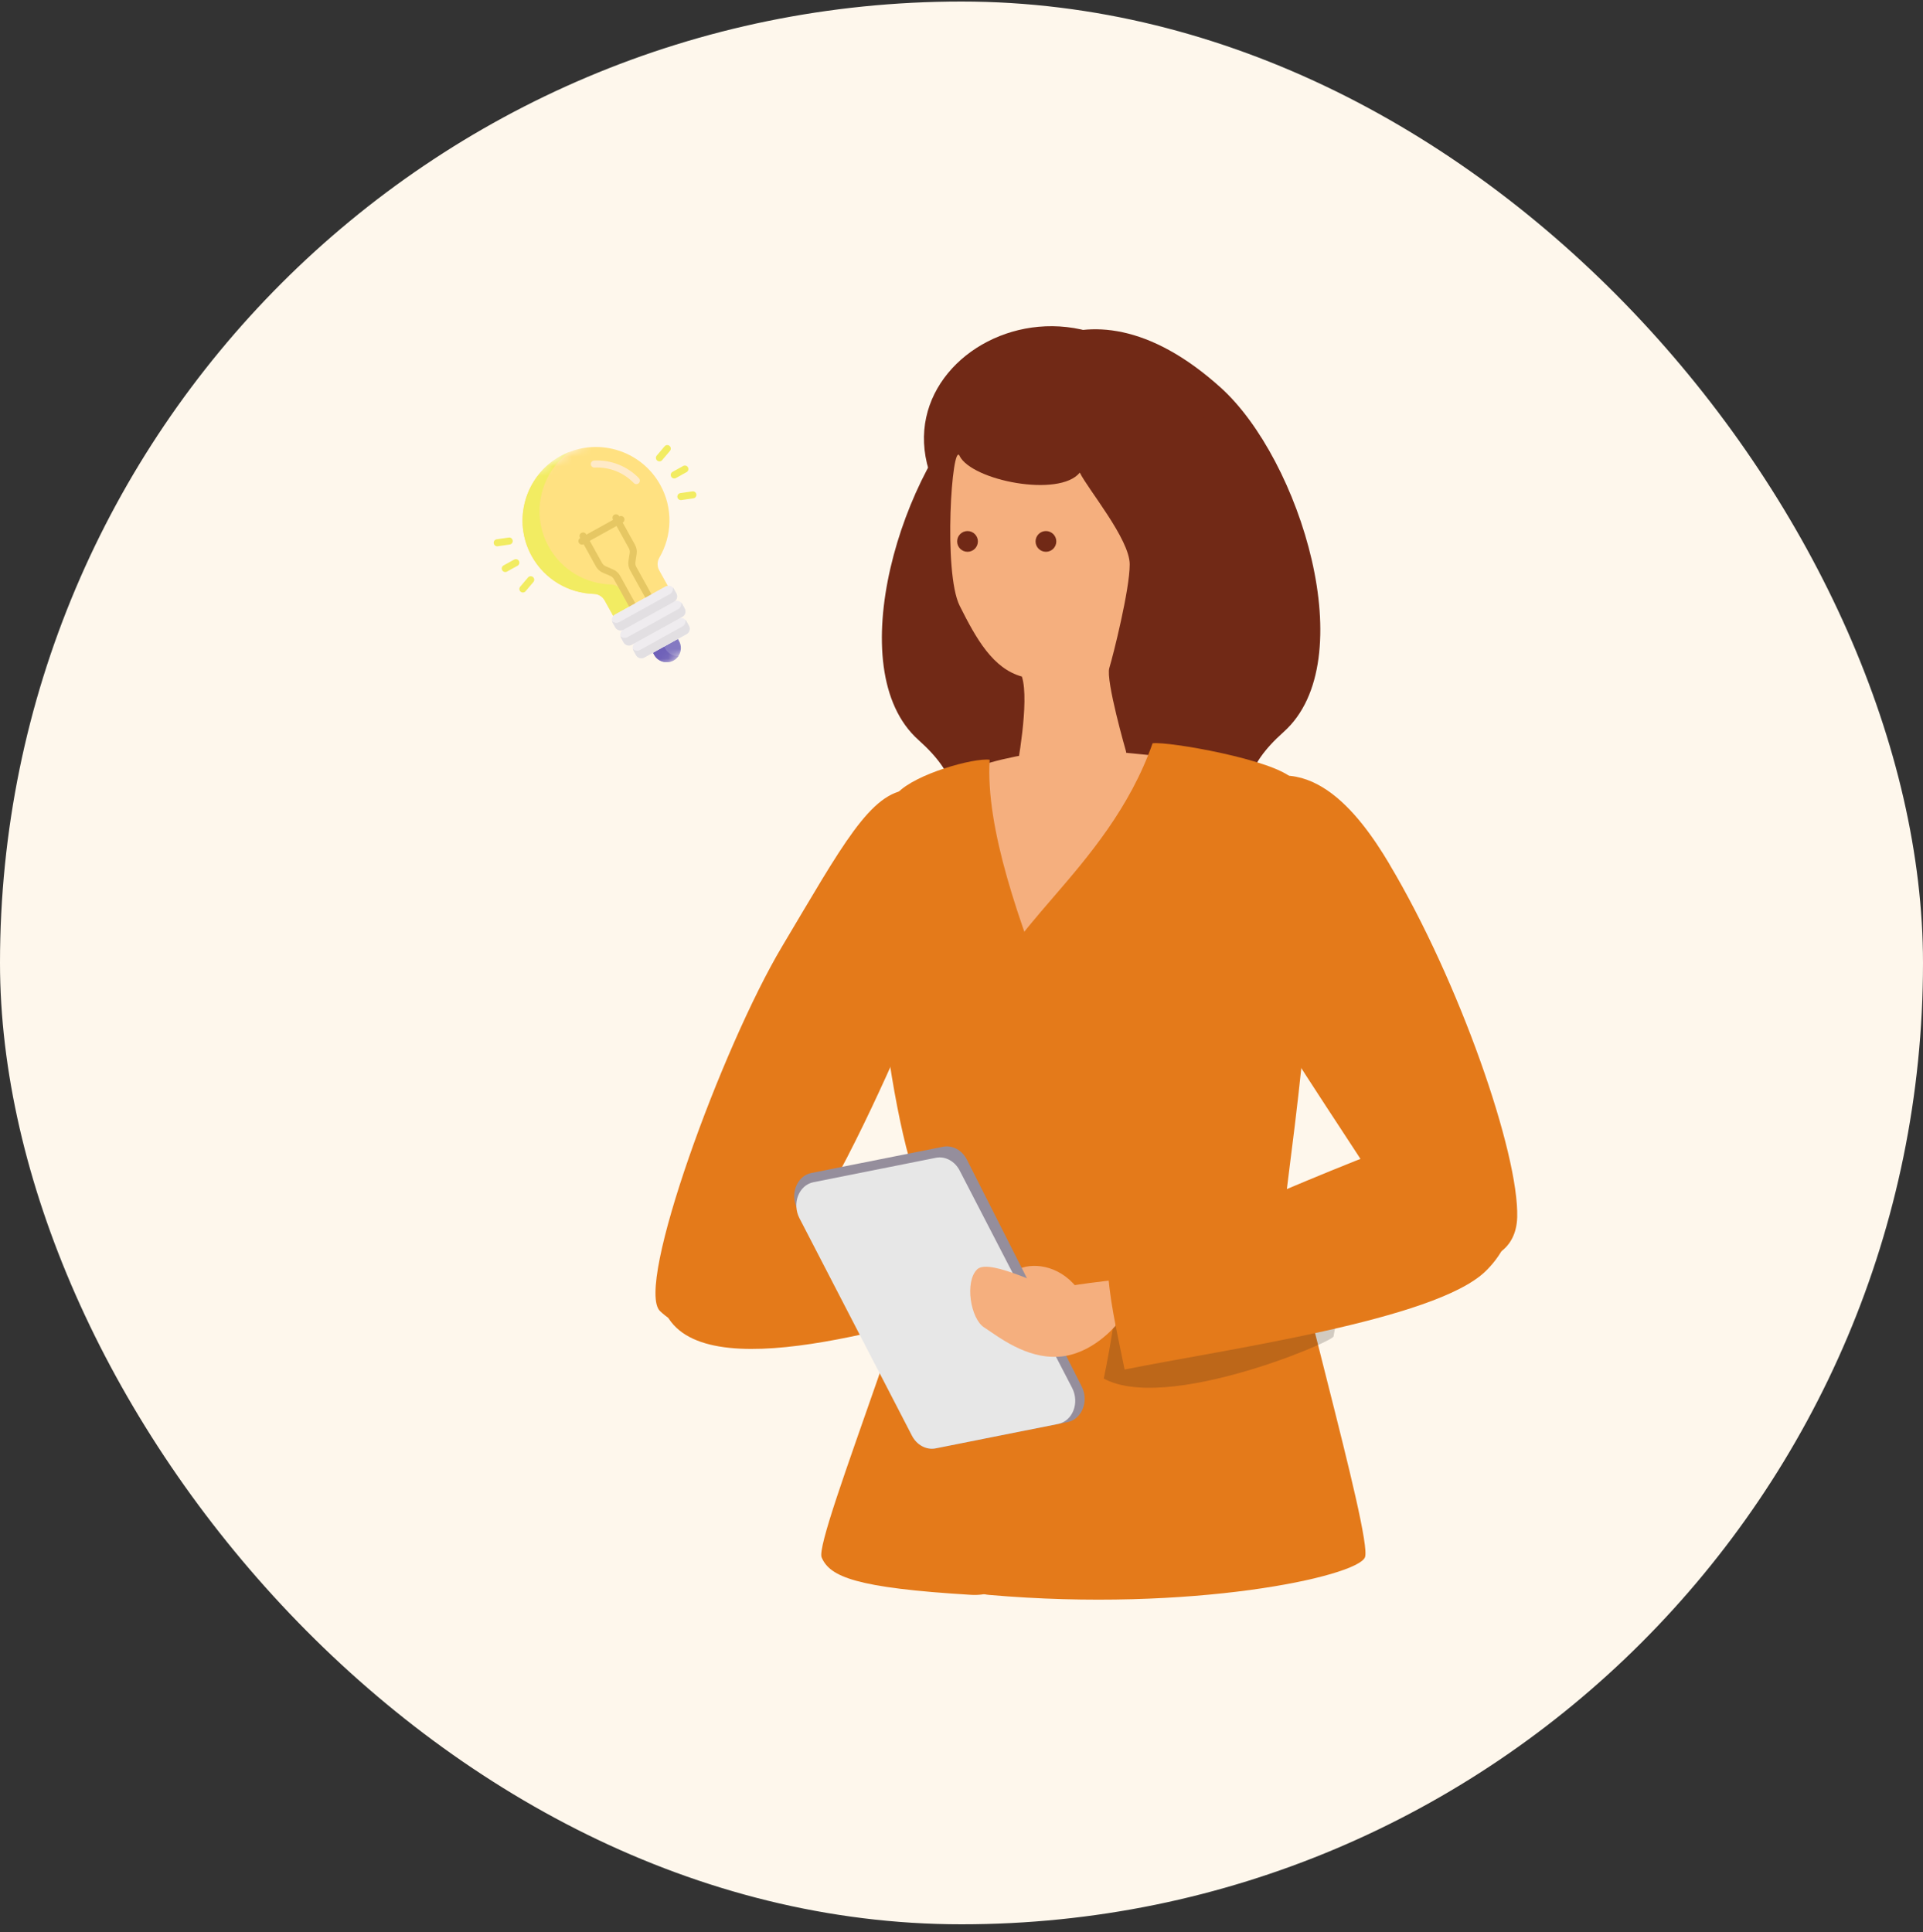 <svg width="200" height="201" viewBox="0 0 200 201" fill="none" xmlns="http://www.w3.org/2000/svg">
<rect x="0" y="0" width="200" height="201" fill="#333333" stroke="none"/>
<rect y="0.16" width="200" height="200" rx="100" fill="#FEF7EC"/>
<path d="M68.652 136.381C65.974 133.856 75.091 108.927 81.347 98.435C87.603 87.944 90.538 82.347 94.555 82.149C97.446 82.009 99.071 97.574 96.184 103.074C93.298 108.573 79.201 146.331 68.652 136.381Z" fill="#E47A1A"/>
<path d="M68.667 132.572C69.204 127.126 92.438 125.738 99.593 126.55C99.414 129.53 99.264 133.888 99.849 136.205C87.782 139.514 67.444 145.004 68.662 132.572H68.667Z" fill="#E47A1A"/>
<path d="M126.958 40.316C135.22 47.76 141.766 68.758 133.509 76.129C125.251 83.505 133.518 86.592 135.723 89.528C143.013 99.231 122.989 104.01 114.761 95.433C111.396 91.927 107.794 84.986 110.028 78.465C112.262 71.945 113.9 72.589 112.43 68.888C110.961 65.188 108.689 63.611 110.303 58.914C111.918 54.213 105.401 45.004 103.724 42.343C102.046 39.683 111.971 26.812 126.963 40.321L126.958 40.316Z" fill="#712916"/>
<path d="M102.079 41.16C93.817 48.604 87.271 69.602 95.528 76.973C103.786 84.349 95.518 87.435 93.314 90.371C86.024 100.075 106.048 104.853 114.276 96.278C117.641 92.77 121.243 85.829 119.009 79.309C116.776 72.789 115.137 73.432 116.607 69.732C118.076 66.032 120.348 64.455 118.734 59.758C117.119 55.057 123.636 45.847 125.314 43.187C126.991 40.527 117.066 27.655 102.074 41.165L102.079 41.16Z" fill="#712916"/>
<path d="M114.323 64.283C118.839 62.15 130.064 47.828 119.588 38.095C116.049 34.806 111.867 33.64 108.019 33.989C100.482 34.676 94.231 41.177 96.605 48.93C106.153 49.54 114.323 64.283 114.323 64.283Z" fill="#712916"/>
<path d="M99.807 47.422C99.009 45.821 98.076 59.539 99.807 63.002C101.538 66.466 103.268 69.537 106.28 70.374C107.117 72.942 105.724 80.144 105.724 80.144C105.724 80.144 101.291 106.37 111.825 105.896C121.76 105.452 117.105 78.137 117.105 78.137C117.105 78.137 114.982 70.766 115.374 69.484C115.765 68.202 117.496 61.334 117.496 58.707C117.496 56.081 113.145 50.89 112.304 49.159C110.181 51.785 101.088 49.996 99.802 47.428L99.807 47.422Z" fill="#F5AF7E"/>
<path d="M101.18 80.009C102.935 79.027 108.117 78.195 110.351 77.919C112.584 77.643 123.177 79.036 124.429 78.964C125.681 78.891 109.862 117.442 109.862 117.442L101.184 80.009H101.18Z" fill="#F5AF7E"/>
<path d="M100.625 57.396C101.22 57.396 101.703 56.913 101.703 56.317C101.703 55.721 101.22 55.238 100.625 55.238C100.03 55.238 99.547 55.721 99.547 56.317C99.547 56.913 100.03 57.396 100.625 57.396Z" fill="#712916"/>
<path d="M108.781 57.396C109.377 57.396 109.859 56.913 109.859 56.317C109.859 55.721 109.377 55.238 108.781 55.238C108.186 55.238 107.703 55.721 107.703 56.317C107.703 56.913 108.186 57.396 108.781 57.396Z" fill="#712916"/>
<path d="M134.47 81.038C132.57 79.026 121.484 77.096 119.874 77.314C115.151 90.746 102.818 97.334 102.818 104.831C102.818 112.329 90.94 164.858 102.872 165.898C123.916 167.731 141.093 164.011 141.958 161.994C142.823 159.978 133.459 127.981 133.749 124.522C134.04 121.064 139.367 86.223 134.47 81.038Z" fill="#E47A1A"/>
<g opacity="0.2">
<g style="mix-blend-mode:multiply">
<path d="M123.391 134.247L115.395 135.785C115.395 135.785 114.191 141.028 113.867 142.74C119.485 147.8 139.132 139.388 138.697 138.987L140.331 130L123.391 134.247Z" fill="#231815"/>
</g>
</g>
<path d="M93.339 82.485C95.239 80.474 101.321 78.809 102.93 79.027C102.036 93.151 116.941 118.603 116.941 126.1C116.941 133.597 112.938 166.61 100.982 165.889C89.027 165.168 86.314 164.018 85.454 162C84.594 159.983 97.995 127.774 96.182 124.814C92.783 119.251 88.437 87.68 93.334 82.49L93.339 82.485Z" fill="#E47A1A"/>
<path d="M112.683 134.971C111.005 131.924 108.114 131.314 106.374 131.842C104.634 132.369 104.609 133.82 104.609 133.82L112.683 134.967V134.971Z" fill="#F5AF7E"/>
<path d="M97.328 150.654L111.025 147.926C112.533 147.626 113.278 145.739 112.494 144.197L100.563 120.626C100.06 119.63 99.055 119.088 98.083 119.281L84.387 122.009C82.878 122.309 82.134 124.195 82.917 125.739L94.849 149.309C95.351 150.306 96.357 150.847 97.328 150.654Z" fill="#958E9C"/>
<path d="M97.309 150.655L110.048 148.115C111.565 147.81 112.305 145.91 111.503 144.362L99.808 121.754C99.301 120.772 98.305 120.24 97.343 120.428L84.604 122.968C83.085 123.272 82.346 125.173 83.148 126.721L94.843 149.329C95.351 150.311 96.347 150.843 97.309 150.655Z" fill="#E7E7E7"/>
<path d="M116.012 133.126C116.012 133.126 110.811 133.701 110.081 134.026C109.351 134.349 102.94 130.77 101.63 132.033C100.32 133.295 100.924 137.16 102.36 138.079C103.796 138.998 106.658 141.339 110.12 141.121C113.586 140.903 116.037 137.876 116.037 137.876L116.008 133.131L116.012 133.126Z" fill="#F5AF7E"/>
<path d="M144.496 89.862C141.324 84.536 135.793 77.223 128.45 82.486C122.286 86.902 126.782 97.321 131.631 105.21C137.592 114.903 142.919 122.352 144.384 125.331C147.831 132.34 157.611 133.225 157.795 126.608C157.979 119.992 151.805 102.134 144.49 89.862H144.496Z" fill="#E47A1A"/>
<path d="M154.485 132.248C149.206 137.346 127.383 140.35 116.964 142.454C116.041 137.874 115.364 135.223 115.156 131.198C126.198 127.43 146.88 117.355 151.734 117.442C156.588 117.529 160.32 126.613 154.485 132.248Z" fill="#E47A1A"/>
<mask id="mask0_3106_8149" style="mask-type:luminance" maskUnits="userSpaceOnUse" x="47" y="41" width="34" height="34">
<path d="M68.907 41.568L47.664 53.332L59.428 74.575L80.671 62.811L68.907 41.568Z" fill="white"/>
</mask>
<g mask="url(#mask0_3106_8149)">
<path d="M58.292 47.448C54.601 49.486 53.258 54.152 55.3 57.84C56.658 60.291 59.165 61.704 61.777 61.777C62.242 61.789 62.663 62.051 62.887 62.457L63.789 64.085C63.839 64.023 63.902 63.968 63.976 63.927L69.226 61.02C69.3 60.978 69.38 60.954 69.459 60.945L68.557 59.317C68.33 58.906 68.341 58.408 68.578 58.002C69.894 55.751 70.024 52.883 68.67 50.436C66.626 46.747 61.982 45.411 58.292 47.448Z" fill="#FFE181"/>
<path d="M64.654 61.479C64.429 61.073 64.008 60.811 63.544 60.798C60.932 60.725 58.425 59.313 57.066 56.861C55.191 53.475 56.171 49.265 59.2 47.021C58.893 47.142 58.589 47.284 58.292 47.448C54.601 49.486 53.258 54.152 55.3 57.84C56.658 60.291 59.165 61.704 61.777 61.777C62.242 61.789 62.663 62.051 62.887 62.457L63.789 64.085C63.839 64.023 63.902 63.968 63.976 63.927L65.532 63.065L64.654 61.479Z" fill="#F2EC62"/>
<path d="M67.619 62.327C67.442 62.426 67.219 62.362 67.121 62.184L65.532 59.316C65.373 59.027 65.312 58.689 65.362 58.363L65.492 57.515C65.517 57.349 65.487 57.176 65.405 57.029L63.747 54.035C63.649 53.858 63.713 53.635 63.89 53.537C64.067 53.439 64.29 53.503 64.388 53.68L66.046 56.674C66.206 56.962 66.266 57.3 66.216 57.626L66.086 58.474C66.061 58.641 66.091 58.813 66.174 58.961L67.762 61.829C67.86 62.006 67.796 62.23 67.619 62.327Z" fill="#E6C763"/>
<path d="M65.937 63.255C65.761 63.353 65.537 63.289 65.439 63.112L63.85 60.243C63.769 60.096 63.639 59.978 63.484 59.911L62.697 59.571C62.394 59.441 62.14 59.21 61.98 58.922L60.322 55.928C60.224 55.751 60.288 55.528 60.465 55.43C60.642 55.331 60.865 55.396 60.963 55.573L62.621 58.567C62.703 58.714 62.833 58.832 62.987 58.898L63.775 59.238C64.078 59.369 64.332 59.599 64.492 59.888L66.08 62.757C66.179 62.934 66.114 63.157 65.937 63.255Z" fill="#E6C763"/>
<path d="M65.919 50.246C64.857 49.146 63.367 48.558 61.832 48.635C61.63 48.645 61.458 48.489 61.447 48.287C61.438 48.085 61.593 47.913 61.795 47.903C63.542 47.816 65.237 48.485 66.447 49.737C66.588 49.883 66.583 50.115 66.438 50.255C66.292 50.396 66.06 50.392 65.919 50.246Z" fill="#FFEAC8"/>
<path d="M67.908 67.883L68.038 68.118C68.432 68.83 69.337 69.091 70.049 68.696C70.761 68.302 71.021 67.397 70.627 66.684L70.497 66.45L67.908 67.883Z" fill="#8479C2"/>
<path d="M69.197 67.476L69.067 67.242L67.908 67.883L68.038 68.118C68.432 68.83 69.337 69.091 70.049 68.696C70.257 68.581 70.426 68.422 70.552 68.237C70.011 68.258 69.475 67.981 69.197 67.476Z" fill="#6E60B8"/>
<path d="M64.761 54.357L60.703 56.605C60.526 56.703 60.302 56.639 60.204 56.462C60.106 56.285 60.17 56.062 60.348 55.964L64.406 53.716C64.583 53.618 64.806 53.682 64.904 53.859C65.002 54.037 64.938 54.259 64.761 54.357Z" fill="#E6C763"/>
<path d="M53.829 58.846L52.726 59.457C52.549 59.554 52.326 59.49 52.228 59.313C52.13 59.136 52.194 58.914 52.371 58.815L53.474 58.205C53.651 58.107 53.873 58.171 53.972 58.347C54.07 58.525 54.006 58.748 53.829 58.846Z" fill="#F2EC62"/>
<path d="M53.012 56.639L51.765 56.819C51.564 56.848 51.379 56.709 51.35 56.509C51.321 56.308 51.46 56.122 51.66 56.093L52.908 55.914C53.108 55.885 53.294 56.024 53.323 56.225C53.351 56.425 53.212 56.61 53.012 56.639Z" fill="#F2EC62"/>
<path d="M54.145 61.544C53.99 61.413 53.971 61.182 54.102 61.028L54.916 60.066C55.046 59.911 55.278 59.892 55.433 60.023C55.587 60.154 55.606 60.385 55.475 60.539L54.661 61.501C54.53 61.655 54.299 61.675 54.145 61.544Z" fill="#F2EC62"/>
<path d="M71.407 49.111L70.304 49.722C70.127 49.82 69.904 49.756 69.806 49.579C69.708 49.402 69.772 49.179 69.949 49.081L71.052 48.47C71.229 48.372 71.451 48.436 71.55 48.613C71.648 48.79 71.584 49.014 71.407 49.111Z" fill="#F2EC62"/>
<path d="M68.348 47.904C68.193 47.773 68.174 47.542 68.305 47.388L69.12 46.425C69.25 46.271 69.482 46.252 69.636 46.382C69.79 46.513 69.81 46.745 69.679 46.899L68.865 47.861C68.734 48.016 68.503 48.035 68.348 47.904Z" fill="#F2EC62"/>
<path d="M72.114 51.835L70.866 52.014C70.666 52.043 70.48 51.904 70.451 51.704C70.422 51.504 70.561 51.318 70.762 51.289L72.01 51.109C72.21 51.081 72.396 51.219 72.424 51.42C72.453 51.62 72.314 51.806 72.114 51.835Z" fill="#F2EC62"/>
<path d="M70.528 64.374L66.132 66.809C65.826 66.978 65.715 67.366 65.884 67.672L66.146 68.146C66.317 68.453 66.704 68.564 67.011 68.394L71.406 65.961C71.713 65.79 71.825 65.403 71.654 65.096L71.392 64.623C71.222 64.316 70.834 64.204 70.528 64.374Z" fill="#EFECEF"/>
<path d="M70.969 65.167L66.574 67.601C66.323 67.74 66.017 67.691 65.822 67.499C65.834 67.559 65.856 67.617 65.886 67.672L66.148 68.146C66.319 68.453 66.706 68.564 67.013 68.394L71.408 65.96C71.715 65.79 71.826 65.402 71.656 65.096L71.394 64.622C71.364 64.567 71.325 64.517 71.282 64.476C71.34 64.743 71.22 65.028 70.969 65.167Z" fill="#E2DFE2"/>
<path d="M70.085 62.574L64.836 65.48C64.529 65.65 64.417 66.038 64.587 66.345L64.85 66.818C65.019 67.125 65.407 67.236 65.714 67.067L70.964 64.159C71.27 63.989 71.381 63.602 71.212 63.295L70.95 62.821C70.78 62.515 70.392 62.403 70.085 62.574Z" fill="#EFECEF"/>
<path d="M70.527 63.366L65.277 66.273C65.025 66.412 64.72 66.362 64.525 66.172C64.538 66.231 64.559 66.289 64.589 66.344L64.851 66.817C65.022 67.125 65.409 67.236 65.716 67.066L70.966 64.158C71.272 63.989 71.383 63.601 71.214 63.295L70.952 62.821C70.92 62.765 70.883 62.717 70.84 62.675C70.898 62.942 70.778 63.227 70.527 63.366Z" fill="#E2DFE2"/>
<path d="M69.218 61.007L63.968 63.914C63.662 64.084 63.55 64.471 63.72 64.778L63.983 65.252C64.152 65.558 64.54 65.67 64.846 65.5L70.097 62.593C70.403 62.423 70.514 62.035 70.344 61.728L70.082 61.255C69.913 60.948 69.525 60.837 69.218 61.007Z" fill="#EFECEF"/>
<path d="M69.66 61.799L64.41 64.707C64.158 64.846 63.853 64.796 63.657 64.605C63.67 64.664 63.691 64.722 63.722 64.778L63.985 65.252C64.154 65.558 64.542 65.67 64.849 65.5L70.099 62.593C70.406 62.423 70.517 62.035 70.347 61.729L70.085 61.255C70.054 61.2 70.016 61.151 69.972 61.108C70.031 61.375 69.91 61.661 69.66 61.799Z" fill="#E2DFE2"/>
</g>
</svg>
